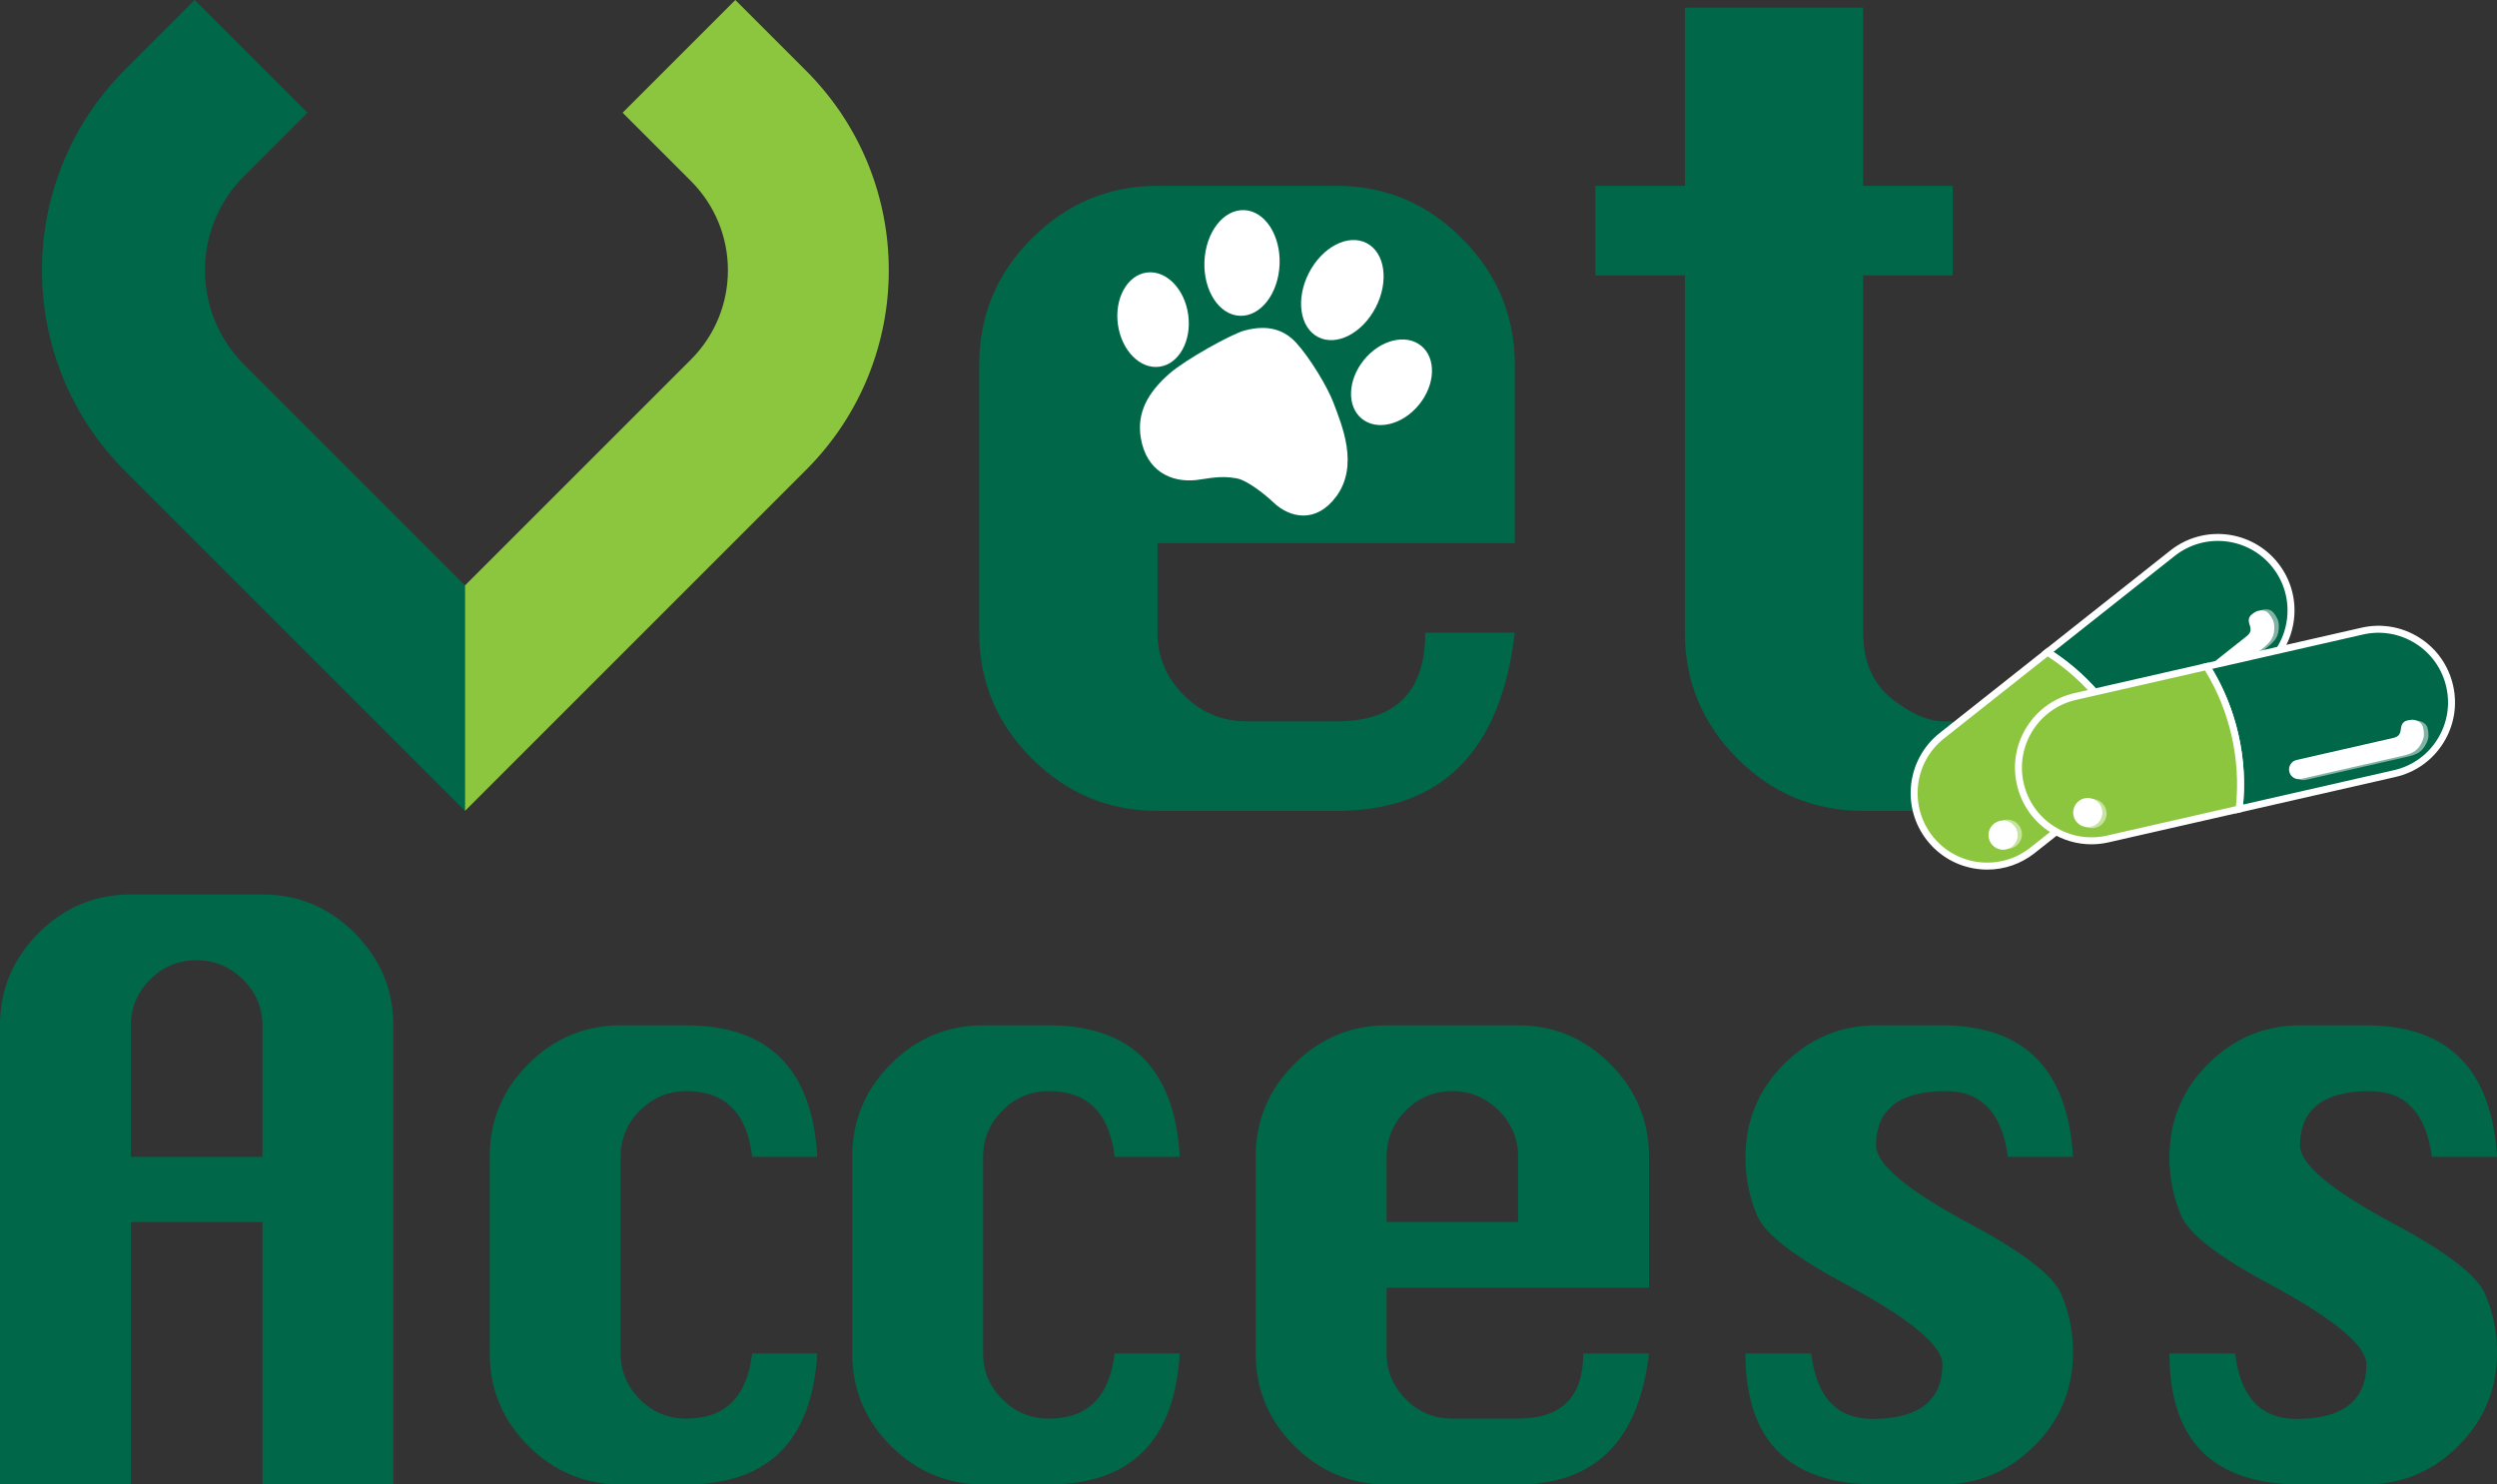 <?xml version="1.0" encoding="UTF-8"?>
<svg id="Layer_1" data-name="Layer 1" xmlns="http://www.w3.org/2000/svg" viewBox="0 0 1526.825 907.774">
  <rect x="0" y="0" width="1526.825" height="907.774" fill="#333333" stroke="none"/>
  <defs>
    <style>
      .cls-1 {
        fill: #016749;
      }

      .cls-2 {
        opacity: .5;
      }

      .cls-2, .cls-3 {
        fill: #fff;
      }

      .cls-4 {
        fill: #8cc63f;
      }
    </style>
  </defs>
  <g>
    <path class="cls-1" d="M0,907.774v-280.715c0-21.92,7.86-40.742,23.579-56.464,15.719-15.716,34.542-23.579,56.467-23.579h80.419c21.914,0,40.736,7.89,56.461,23.673,15.719,15.783,23.579,34.572,23.579,56.37v280.715h-80.04v-160.462h-80.419v160.462H0ZM80.046,707.478h80.419v-80.419c0-10.899-3.979-20.261-11.936-28.09-7.951-7.829-17.378-11.743-28.274-11.743-11.024,0-20.481,3.914-28.378,11.743-7.89,7.829-11.832,17.191-11.832,28.09v80.419Z"/>
    <path class="cls-1" d="M499.756,707.478h-39.83c-3.134-26.804-16.539-40.21-40.21-40.21-11.024,0-20.481,3.945-28.378,11.835-7.89,7.893-11.832,17.353-11.832,28.375v120.253c0,10.773,3.911,20.105,11.74,27.995,7.829,7.893,17.317,11.838,28.469,11.838,23.67,0,37.076-13.277,40.21-39.833h39.83c-3.256,53.361-29.938,80.043-80.04,80.043h-40.21c-21.926,0-40.748-7.86-56.467-23.582-15.719-15.719-23.579-34.538-23.579-56.461v-120.253c0-22.174,7.89-41.119,23.677-56.838,15.78-15.719,34.572-23.582,56.37-23.582h40.21c50.352,0,77.034,26.808,80.04,80.419Z"/>
    <path class="cls-1" d="M721.399,707.478h-39.83c-3.134-26.804-16.539-40.21-40.21-40.21-11.024,0-20.481,3.945-28.378,11.835-7.89,7.893-11.832,17.353-11.832,28.375v120.253c0,10.773,3.911,20.105,11.74,27.995,7.829,7.893,17.317,11.838,28.469,11.838,23.67,0,37.076-13.277,40.21-39.833h39.83c-3.256,53.361-29.938,80.043-80.04,80.043h-40.21c-21.926,0-40.748-7.86-56.467-23.582-15.719-15.719-23.579-34.538-23.579-56.461v-120.253c0-22.174,7.89-41.119,23.677-56.838,15.78-15.719,34.572-23.582,56.37-23.582h40.21c50.352,0,77.034,26.808,80.04,80.419Z"/>
    <path class="cls-1" d="M1008.323,787.521h-160.459v40.21c0,10.773,3.911,20.105,11.74,27.995,7.829,7.893,17.317,11.838,28.469,11.838h40.21c26.553,0,39.83-13.277,39.83-39.833h40.21c-6.262,53.361-32.944,80.043-80.04,80.043h-80.419c-21.926,0-40.748-7.86-56.467-23.582-15.719-15.719-23.579-34.538-23.579-56.461v-120.253c0-22.174,7.89-41.119,23.677-56.838,15.78-15.719,34.572-23.582,56.37-23.582h80.419c21.914,0,40.736,7.924,56.461,23.768,15.719,15.848,23.579,34.731,23.579,56.651v80.043ZM847.864,747.312h80.419v-39.833c0-11.021-3.979-20.481-11.936-28.375-7.951-7.89-17.378-11.835-28.274-11.835-11.024,0-20.481,3.945-28.378,11.835-7.89,7.893-11.832,17.353-11.832,28.375v39.833Z"/>
    <path class="cls-1" d="M1267.574,707.478h-39.83c-3.514-26.804-16.16-40.21-37.957-40.21-14.158,0-24.803,2.788-31.94,8.361-7.143,5.573-10.712,13.874-10.712,24.895,0,11.526,19.477,27.686,58.432,48.476,31.689,17.038,49.948,31.163,54.772,42.37,4.823,11.214,7.235,23.144,7.235,35.796,0,22.296-7.86,41.305-23.579,57.024-15.725,15.722-34.548,23.582-56.461,23.582h-40.21c-53.364,0-80.046-26.682-80.046-80.043h40.21c3.128,26.682,15.658,40.02,37.578,40.02,14.152,0,24.803-2.816,31.946-8.453,7.137-5.638,10.706-13.965,10.706-24.99,0-11.275-19.416-27.435-58.249-48.479-31.818-16.91-50.138-31-54.956-42.276-4.823-11.272-7.235-23.172-7.235-35.698,0-22.422,7.89-41.495,23.677-57.214,15.78-15.719,34.572-23.582,56.37-23.582h40.21c50.101,0,76.784,26.808,80.04,80.419Z"/>
    <path class="cls-1" d="M1526.825,707.478h-39.83c-3.514-26.804-16.16-40.21-37.957-40.21-14.158,0-24.803,2.788-31.94,8.361-7.143,5.573-10.712,13.874-10.712,24.895,0,11.526,19.477,27.686,58.432,48.476,31.689,17.038,49.948,31.163,54.772,42.37,4.823,11.214,7.235,23.144,7.235,35.796,0,22.296-7.86,41.305-23.579,57.024-15.725,15.722-34.548,23.582-56.461,23.582h-40.21c-53.364,0-80.046-26.682-80.046-80.043h40.21c3.128,26.682,15.658,40.02,37.578,40.02,14.152,0,24.803-2.816,31.946-8.453,7.137-5.638,10.706-13.965,10.706-24.99,0-11.275-19.416-27.435-58.249-48.479-31.818-16.91-50.138-31-54.956-42.276-4.823-11.272-7.235-23.172-7.235-35.698,0-22.422,7.89-41.495,23.677-57.214,15.78-15.719,34.572-23.582,56.37-23.582h40.21c50.101,0,76.784,26.808,80.04,80.419Z"/>
  </g>
  <g>
    <path class="cls-1" d="M1030.253,4.653h108.996v108.996h54.754v54.754h-54.754v218.504c0,17.571,5.797,31.003,17.4,40.297,11.599,9.298,22.343,13.945,32.237,13.945h5.118v54.754h-54.754c-30.024,0-55.692-10.702-77.014-32.112-21.326-21.405-31.982-47.032-31.982-76.884v-218.504h-54.754v-54.754h54.754V4.653Z"/>
    <path class="cls-1" d="M926.255,332.153v-108.996c0-29.849-10.707-55.563-32.112-77.143-21.405-21.576-47.036-32.366-76.884-32.366h-109.509c-29.678,0-55.267,10.707-76.759,32.112-21.492,21.405-32.237,47.203-32.237,77.397v163.75c0,29.853,10.702,55.479,32.112,76.884,21.405,21.409,47.032,32.112,76.884,32.112h109.509c64.131,0,100.465-36.333,108.996-108.996h-54.754c0,36.162-18.079,54.242-54.242,54.242h-54.754c-15.183,0-28.102-5.372-38.763-16.12-10.661-10.744-15.991-23.451-15.991-38.121v-54.754h218.504Z"/>
    <g>
      <path class="cls-3" d="M817.093,303.598c14.048-19.096,3.28-43.836-1.631-57.069-3.544-9.55-14.45-27.709-22.914-36.927-6.966-7.587-16.81-11.45-31.603-7.456-7.902,2.133-35.994,17.64-46.005,26.448-12.992,11.43-19.906,23.69-17.4,39.064,3.387,20.777,18.963,27.523,33.803,25.929,6.745-.724,14.717-3.02,24.993-1.018,6.543,1.275,17.46,10.043,22.276,14.651,10.092,9.653,26.202,13.069,38.481-3.621Z"/>
      <ellipse class="cls-3" cx="820.802" cy="177.397" rx="32.338" ry="22.989" transform="translate(287.144 825.775) rotate(-62.739)"/>
      <ellipse class="cls-3" cx="759.453" cy="160.814" rx="32.338" ry="22.989" transform="translate(567.25 912.937) rotate(-87.621)"/>
      <ellipse class="cls-3" cx="705.059" cy="195.479" rx="21.7" ry="29.07" transform="translate(-19.951 97.088) rotate(-7.768)"/>
      <ellipse class="cls-3" cx="850.854" cy="233.771" rx="28.753" ry="21.7" transform="translate(132.229 745.805) rotate(-50.833)"/>
    </g>
    <g>
      <g>
        <path class="cls-1" d="M1328.456,338.301l-76.478,60.517c12.519,7.932,23.942,18.064,33.66,30.344,9.717,12.28,16.952,25.726,21.793,39.734l76.478-60.517c19.351-15.313,22.625-43.414,7.313-62.765h0c-15.313-19.351-43.414-22.625-62.765-7.313Z"/>
        <path class="cls-3" d="M1306.396,472.433l-.983-2.843c-4.886-14.135-12.103-27.293-21.447-39.107-9.344-11.809-20.492-21.858-33.128-29.864l-2.543-1.604,78.837-62.386c20.237-16.012,49.745-12.575,65.762,7.667,7.762,9.805,11.237,22.041,9.788,34.466-1.449,12.42-7.645,23.534-17.455,31.29l-78.831,62.381ZM1255.63,398.648c12.014,7.978,22.663,17.788,31.679,29.192,9.022,11.398,16.117,24.017,21.125,37.542l74.151-58.672c8.911-7.051,14.546-17.155,15.862-28.442,1.316-11.293-1.843-22.418-8.894-31.329-14.563-18.399-41.378-21.525-59.777-6.968l-74.145,58.678Z"/>
      </g>
      <g>
        <path class="cls-4" d="M1251.978,398.819l-64.612,51.127c-19.351,15.313-22.625,43.414-7.313,62.765h0c15.313,19.352,43.414,22.626,62.765,7.313l64.612-51.127c-4.841-14.008-12.076-27.454-21.793-39.734-9.717-12.28-21.14-22.412-33.66-30.344Z"/>
        <path class="cls-3" d="M1215.185,531.805c-1.832,0-3.67-.105-5.513-.322-12.42-1.443-23.534-7.639-31.29-17.45-16.017-20.242-12.581-49.739,7.662-65.756l65.795-52.066,1.277.811c13.047,8.256,24.55,18.627,34.194,30.818,9.644,12.186,17.094,25.766,22.135,40.362l.494,1.427-65.801,52.066c-8.35,6.607-18.466,10.11-28.953,10.11ZM1252.105,401.435l-63.419,50.183c-18.393,14.557-21.519,41.373-6.962,59.772,7.051,8.911,17.155,14.546,28.442,15.862,11.293,1.294,22.413-1.849,31.329-8.9l63.419-50.183c-4.875-13.597-11.914-26.271-20.947-37.686-9.033-11.415-19.742-21.18-31.862-29.047Z"/>
      </g>
      <path class="cls-2" d="M1393.417,382.622c.154,5.956-1.909,9.108-6.718,12.913-12.944,10.243-50.319,39.817-50.319,39.817-2.58,2.042-6.327,1.605-8.369-.975h0c-2.042-2.58-1.605-6.327.975-8.369,0,0,30.834-24.399,47.516-37.599,4.809-3.805.917-6.803,1.307-10.151.308-2.646,2.666-3.792,3.932-4.631,1.986-1.316,6.327-1.605,8.369.975h0c2.042,2.58,3.222,4.73,3.307,8.019Z"/>
      <path class="cls-3" d="M1390.649,383.294c.154,5.956-1.909,9.108-6.718,12.913-12.944,10.243-50.319,39.817-50.319,39.817-2.58,2.042-6.327,1.605-8.369-.975h0c-2.042-2.58-1.605-6.327.975-8.369,0,0,30.834-24.399,47.516-37.599,4.809-3.805.917-6.803,1.307-10.151.308-2.646,2.666-3.792,3.932-4.631,1.986-1.316,6.327-1.605,8.369.975h0c2.042,2.58,3.222,4.73,3.307,8.019Z"/>
      <circle class="cls-2" cx="1227.426" cy="510.172" r="8.936"/>
      <circle class="cls-3" cx="1224.818" cy="510.717" r="8.936"/>
    </g>
    <g>
      <g>
        <path class="cls-1" d="M1444.393,385.962l-95.088,21.67c7.881,12.551,13.826,26.616,17.305,41.884,3.48,15.268,4.216,30.519,2.551,45.246l95.088-21.67c24.06-5.483,39.12-29.433,33.636-53.493h0c-5.483-24.06-29.433-39.12-53.493-33.637Z"/>
        <path class="cls-3" d="M1366.706,497.511l.333-2.987c1.682-14.873.838-29.858-2.504-44.537-3.348-14.679-9.077-28.548-17.033-41.223l-1.599-2.543,98.018-22.335c12.181-2.798,24.728-.644,35.321,6.013,10.582,6.657,17.944,17.033,20.72,29.231,2.781,12.186.644,24.734-6.013,35.315-6.657,10.587-17.039,17.949-29.231,20.725l-98.013,22.341ZM1352.677,409.053c7.401,12.381,12.786,25.822,16.012,39.99,3.231,14.163,4.203,28.609,2.893,42.983l92.194-21.008c11.082-2.526,20.514-9.216,26.566-18.843,6.052-9.621,7.995-21.019,5.469-32.101-2.526-11.082-9.216-20.514-18.838-26.566-9.616-6.046-21.014-7.995-32.107-5.469l-92.189,21.014Z"/>
      </g>
      <g>
        <path class="cls-4" d="M1349.306,407.632l-80.334,18.308c-24.06,5.483-39.12,29.433-33.636,53.493h0c5.483,24.06,29.433,39.12,53.493,33.637l80.334-18.308c1.665-14.727.928-29.978-2.551-45.246-3.48-15.268-9.424-29.333-17.305-41.884Z"/>
        <path class="cls-3" d="M1278.815,516.337c-8.716,0-17.272-2.448-24.834-7.201-10.587-6.657-17.944-17.039-20.72-29.231-2.781-12.192-.65-24.734,6.007-35.321,6.657-10.587,17.039-17.944,29.231-20.72l81.807-18.649.805,1.282c8.211,13.08,14.124,27.393,17.577,42.544,3.453,15.146,4.325,30.608,2.593,45.958l-.172,1.505-81.807,18.643c-3.481.794-7.001,1.188-10.487,1.188ZM1348.296,410.046l-78.853,17.971c-11.082,2.526-20.514,9.216-26.566,18.838-6.046,9.621-7.989,21.019-5.463,32.107,2.526,11.082,9.216,20.514,18.838,26.566,9.621,6.052,21.031,7.989,32.107,5.469l78.842-17.971c1.466-14.385.566-28.853-2.665-43.038-3.237-14.185-8.694-27.609-16.239-39.94Z"/>
      </g>
      <path class="cls-2" d="M1483.926,453.943c-2.426,5.441-5.647,7.397-11.626,8.76-16.094,3.668-62.563,14.258-62.563,14.258-3.208.731-6.401-1.277-7.132-4.485h0c-.731-3.208,1.277-6.401,4.485-7.132,0,0,38.337-8.737,59.078-13.464,5.979-1.363,3.758-5.745,5.552-8.598,1.418-2.255,4.04-2.274,5.544-2.486,2.36-.332,6.401,1.277,7.132,4.485h0c.731,3.208.87,5.657-.47,8.662Z"/>
      <path class="cls-3" d="M1481.139,453.356c-2.426,5.441-5.647,7.397-11.626,8.76-16.094,3.668-62.563,14.258-62.563,14.258-3.208.731-6.401-1.277-7.132-4.485h0c-.731-3.208,1.277-6.401,4.485-7.132,0,0,38.337-8.737,59.078-13.464,5.979-1.363,3.758-5.745,5.552-8.598,1.418-2.255,4.04-2.274,5.544-2.486,2.36-.332,6.401,1.277,7.132,4.485h0c.731,3.208.87,5.657-.47,8.662Z"/>
      <circle class="cls-2" cx="1279.181" cy="497.549" r="8.936"/>
      <circle class="cls-3" cx="1276.593" cy="496.917" r="8.936"/>
    </g>
    <g>
      <path class="cls-1" d="M149.193,222.877c-31.798-31.798-31.798-83.353,0-115.151l38.787-38.787L119.041,0l-42.502,42.502c-67.82,67.82-67.82,177.778,0,245.598l207.803,207.803v-137.878s-135.149-135.149-135.149-135.149Z"/>
      <path class="cls-4" d="M492.926,43.283L449.643,0l-68.939,68.939,41.786,41.786c30.142,30.142,30.142,79.011,0,109.153l-138.148,138.148v137.878s208.584-208.584,208.584-208.584c67.389-67.389,67.389-176.648,0-244.037Z"/>
    </g>
  </g>
</svg>